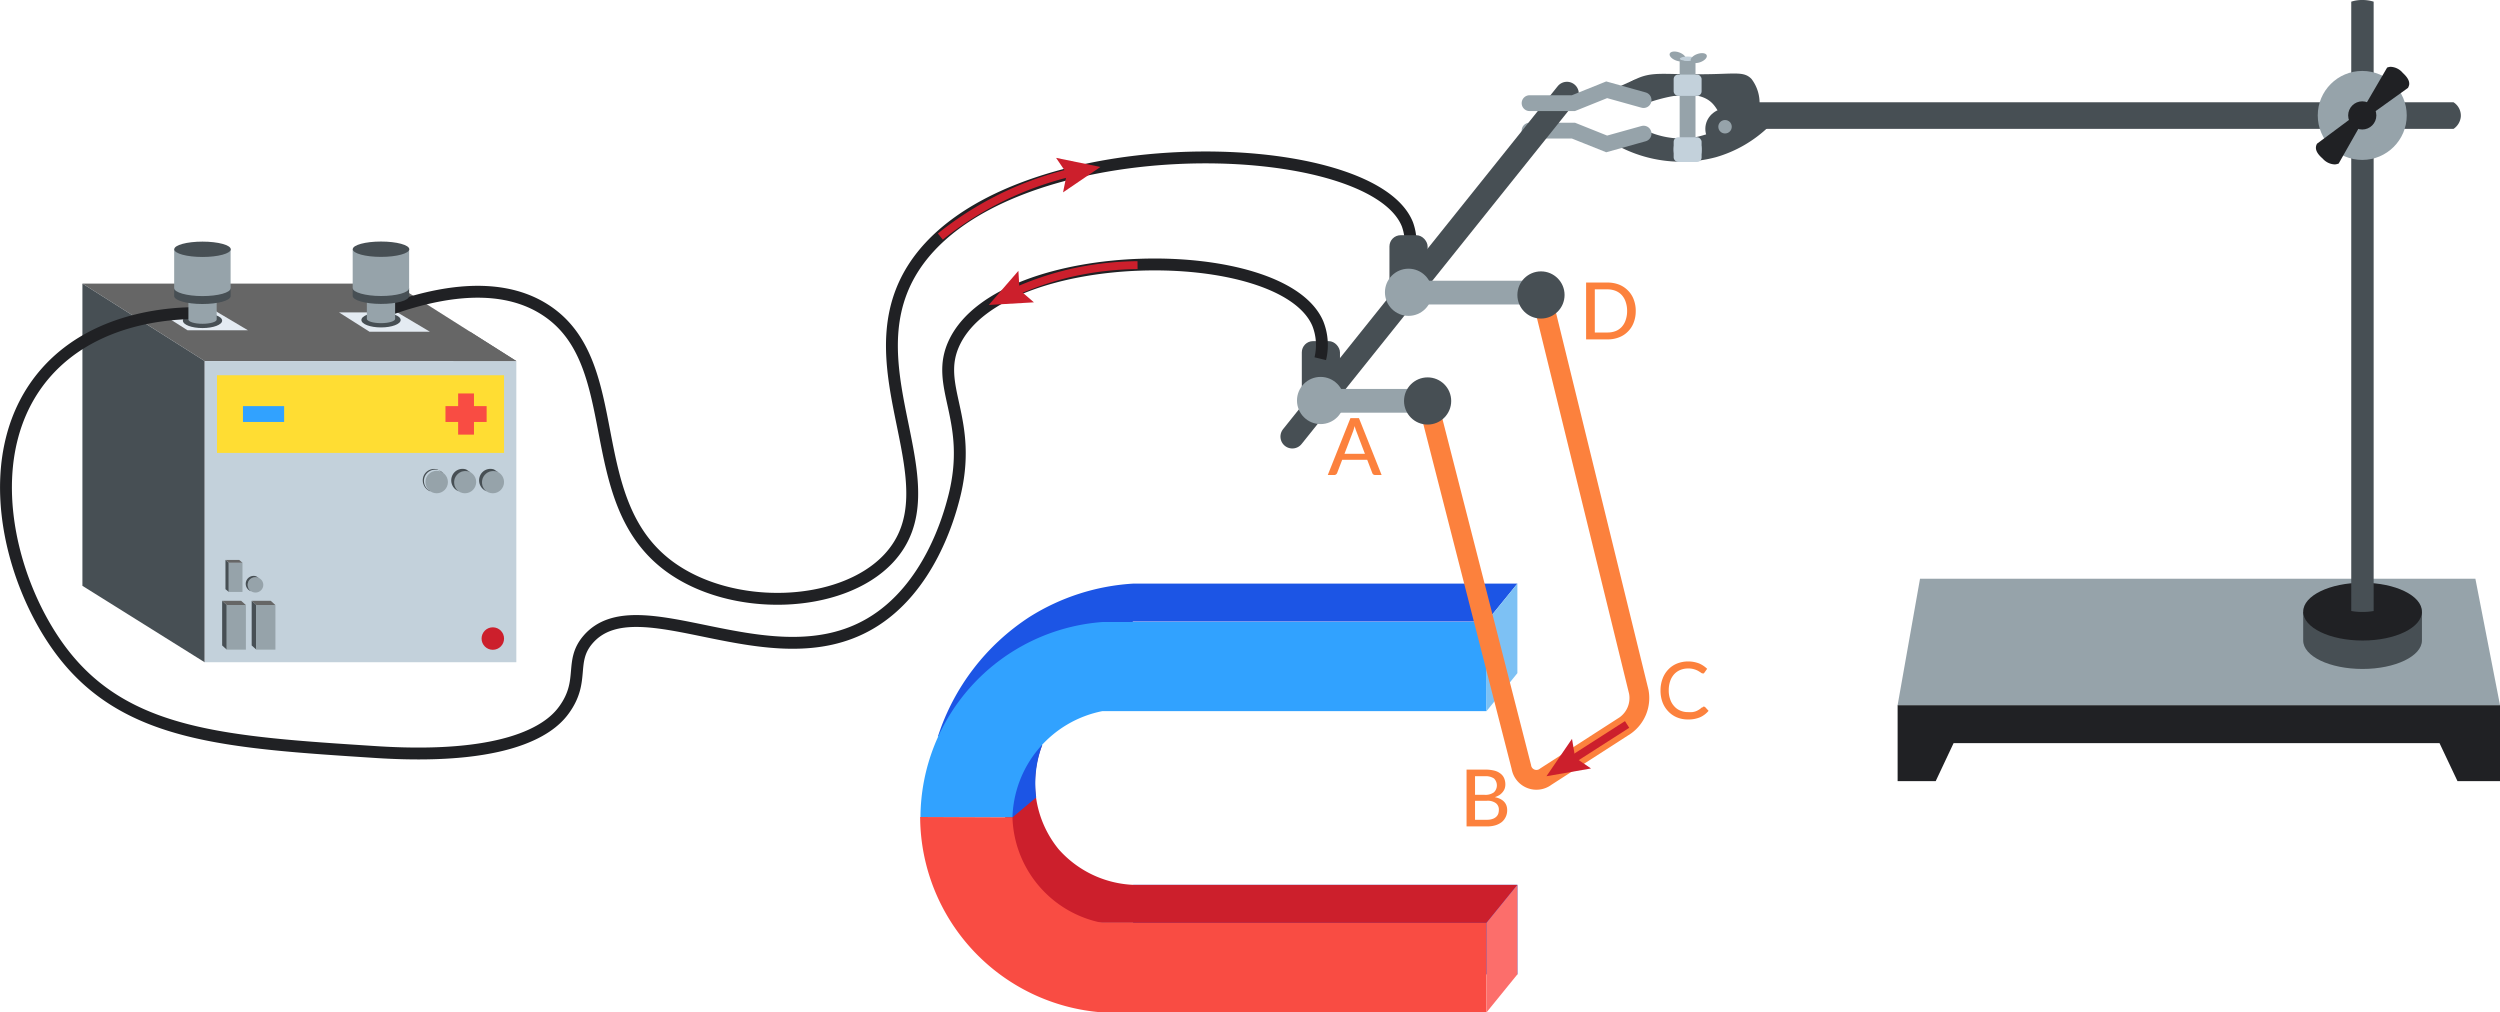 <?xml version="1.0" encoding="UTF-8"?>
<svg xmlns="http://www.w3.org/2000/svg" viewBox="0 0 315.79 127.88">
  <defs>
    <style>.cls-1{fill:#474f54;}.cls-16,.cls-18,.cls-19,.cls-2,.cls-21,.cls-22,.cls-3,.cls-4{fill:none;stroke-miterlimit:10;}.cls-2,.cls-4{stroke:#96a3aa;}.cls-2,.cls-3{stroke-linecap:round;}.cls-18,.cls-19,.cls-2{stroke-width:2px;}.cls-3{stroke:#474f54;}.cls-3,.cls-4{stroke-width:3px;}.cls-5{fill:#202124;}.cls-6{fill:#96a3aa;}.cls-7{fill:#1c55e5;}.cls-8{fill:#cc1f2c;}.cls-9{fill:#31a2ff;}.cls-10{fill:#f94c43;}.cls-11{fill:#fc6e6b;}.cls-12{fill:#7dc1f4;}.cls-13{fill:#c3d1db;}.cls-14{fill:#666;}.cls-15{fill:#e4ebf2;}.cls-16{stroke:#202124;stroke-width:1.5px;}.cls-17{fill:#fd3;}.cls-18{stroke:#f94c43;}.cls-19{stroke:#31a2ff;}.cls-20{fill:#fc813d;}.cls-21{stroke:#fc813d;stroke-width:2.5px;}.cls-22{stroke:#cc1f2c;}</style>
  </defs>
  <g id="Слой_2" data-name="Слой 2">
    <g id="Слой_1-2" data-name="Слой 1">
      <path class="cls-1" d="M208,16.53a10.78,10.78,0,0,0,5.07.95c1.8-.13,2.66-.7,4.84-1.15a20.67,20.67,0,0,1,5.53-.35,16,16,0,0,1-6.67,3.87,17,17,0,0,1-12.41-1.43Z"></path>
      <polyline class="cls-2" points="193.21 16.5 198.75 16.5 202.95 18.18 207.61 16.88"></polyline>
      <line class="cls-3" x1="163.24" y1="55.15" x2="197.93" y2="11.83"></line>
      <line class="cls-4" x1="196.19" y1="36.96" x2="176.04" y2="36.96"></line>
      <polyline class="cls-5" points="239.7 89.07 239.7 98.67 244.51 98.67 246.77 93.87 308.15 93.87 310.42 98.67 315.79 98.67 315.79 89.07"></polyline>
      <polygon class="cls-6" points="315.79 89.07 239.7 89.07 242.53 73.1 312.68 73.1 315.79 89.07"></polygon>
      <path class="cls-1" d="M290.93,80.9c0,2,3.36,3.6,7.5,3.6s7.5-1.63,7.5-3.6V77.3h-15Z"></path>
      <ellipse class="cls-5" cx="298.43" cy="77.26" rx="7.5" ry="3.65"></ellipse>
      <path class="cls-1" d="M297,77.18a8.41,8.41,0,0,0,1.25.12,8.29,8.29,0,0,0,1.58-.12V.21A4.87,4.87,0,0,0,298.29,0,4.5,4.5,0,0,0,297,.21Z"></path>
      <rect class="cls-7" x="161.74" y="93.16" width="11.31" height="48.54" transform="translate(49.97 284.82) rotate(-90)"></rect>
      <path class="cls-8" d="M133.73,107.28a13.34,13.34,0,0,0,9.4,4.49h48.54l-3.9,4.8H128.33l-2-19.48,5.32-3A13.22,13.22,0,0,0,133.73,107.28Z"></path>
      <path class="cls-7" d="M127.89,103.25l3-2.52a14,14,0,0,1-.08-2.74,13.79,13.79,0,0,1,.85-3.9,5.62,5.62,0,0,0-4.84,3.81A5.94,5.94,0,0,0,127.89,103.25Z"></path>
      <path class="cls-7" d="M187.77,78.52H143.13L118.46,93.07a28.43,28.43,0,0,1,11.6-15.15,27.65,27.65,0,0,1,13.07-4.2h48.54Z"></path>
      <path class="cls-9" d="M187.77,89.83H139.23a14.1,14.1,0,0,0-11.34,13.42l-11.62,0a24.84,24.84,0,0,1,23-24.68h48.54Z"></path>
      <path class="cls-10" d="M127.89,103.25a14,14,0,0,0,11.34,13.32h48.54v11.31H139.23a24.85,24.85,0,0,1-23-24.68Z"></path>
      <polygon class="cls-11" points="187.77 127.88 187.77 116.57 191.67 111.77 191.67 123.08 187.77 127.88"></polygon>
      <polygon class="cls-12" points="187.77 89.83 187.77 78.52 191.67 73.72 191.67 85.03 187.77 89.83"></polygon>
      <line class="cls-4" x1="181.82" y1="50.63" x2="164.77" y2="50.63"></line>
      <polygon class="cls-1" points="207.61 13.03 210.48 12.11 206.45 10.08 203.92 11.21 207.61 13.03"></polygon>
      <path class="cls-1" d="M206.45,10.08v2h9.25c.1.05,2,1,2,2.68s-1.92,2.61-2,2.66h5.4V10.08Z"></path>
      <path class="cls-1" d="M309.92,16.28H221.1V12.92h88.82a2,2,0,0,1,.92,1.82A2.1,2.1,0,0,1,309.92,16.28Z"></path>
      <ellipse class="cls-6" cx="211.93" cy="7.14" rx="0.55" ry="1.07" transform="translate(134.48 204.54) rotate(-70.51)"></ellipse>
      <rect class="cls-13" x="211.41" y="17.34" width="3.53" height="3.12" rx="1.42"></rect>
      <ellipse class="cls-13" cx="213.18" cy="7.43" rx="0.99" ry="0.29"></ellipse>
      <ellipse class="cls-6" cx="214.57" cy="7.32" rx="1.07" ry="0.55" transform="translate(9.86 72.03) rotate(-19.49)"></ellipse>
      <ellipse class="cls-1" cx="218.11" cy="16.28" rx="2.7" ry="2.6"></ellipse>
      <path class="cls-1" d="M204.33,11.57a9,9,0,0,1,2.12-1.49c2.18-1.1,3.58-.66,8.23-.7,4.44,0,5.56-.44,6.56.59a5,5,0,0,1,1,3.52,6,6,0,0,1-1.06,3.13,2.79,2.79,0,0,1-1.78.22c-1.71-.42-1.93-2.7-3.21-3.89-1.08-1-3.29-1.62-8.28.11Z"></path>
      <polyline class="cls-2" points="193.21 13.03 198.75 13.03 202.95 11.34 207.61 12.64"></polyline>
      <path class="cls-6" d="M214.17,18.13c0,.16-.45.29-1,.29s-1-.13-1-.29V7.43c0,.15.44.28,1,.28s1-.13,1-.28Z"></path>
      <rect class="cls-13" x="211.41" y="9.42" width="3.53" height="2.69" rx="0.57"></rect>
      <rect class="cls-13" x="211.41" y="17.34" width="3.53" height="3.12" rx="0.57"></rect>
      <circle class="cls-6" cx="217.9" cy="16.01" r="0.85"></circle>
      <circle class="cls-6" cx="298.39" cy="14.58" r="5.62"></circle>
      <circle class="cls-5" cx="298.39" cy="14.58" r="1.78"></circle>
      <path class="cls-5" d="M299.32,14.58l4.85-3.48a1.78,1.78,0,0,0,.14-.36c.12-.65-.48-1.23-.81-1.54A2.11,2.11,0,0,0,302,8.44a1.28,1.28,0,0,0-.47.1l-3.06,5.25a1.24,1.24,0,0,1,.52.3A1.63,1.63,0,0,1,299.32,14.58Z"></path>
      <path class="cls-5" d="M297.48,14.58l-4.79,3.56a.92.92,0,0,0-.14.37c-.11.65.5,1.22.84,1.52a2.14,2.14,0,0,0,1.55.74,1.89,1.89,0,0,0,.47-.11l3-5.29a1.46,1.46,0,0,1-.53-.3A1.57,1.57,0,0,1,297.48,14.58Z"></path>
      <polygon class="cls-14" points="25.86 45.61 65.23 45.61 49.77 35.82 10.41 35.82 25.86 45.61"></polygon>
      <polygon class="cls-15" points="46.67 41.9 42.82 39.46 50.19 39.46 54.3 41.9 46.67 41.9"></polygon>
      <path class="cls-16" d="M177.93,32.46a6.78,6.78,0,0,0-.15-4.12C173.12,16.62,125.94,15.7,115,34.46c-7.33,12.61,5.72,27-2.75,36.08-6,6.42-19.92,6.84-27.82.92-11.2-8.4-5.12-25.7-15.63-32.37-6.41-4.08-15.12-1.73-20.68.39"></path>
      <polygon class="cls-15" points="23.69 41.72 19.84 39.28 27.21 39.28 31.32 41.72 23.69 41.72"></polygon>
      <polygon class="cls-1" points="10.41 35.82 25.86 45.61 25.86 83.66 10.41 74 10.41 35.82"></polygon>
      <ellipse class="cls-1" cx="48.13" cy="40.42" rx="2.48" ry="0.94"></ellipse>
      <ellipse class="cls-1" cx="25.58" cy="40.5" rx="2.48" ry="0.94"></ellipse>
      <rect class="cls-13" x="25.86" y="45.61" width="39.36" height="38.04"></rect>
      <rect class="cls-17" x="27.41" y="47.4" width="36.26" height="9.81"></rect>
      <line class="cls-18" x1="58.87" y1="49.7" x2="58.87" y2="54.9"></line>
      <line class="cls-19" x1="30.69" y1="52.3" x2="35.89" y2="52.3"></line>
      <line class="cls-18" x1="56.27" y1="52.3" x2="61.47" y2="52.3"></line>
      <polygon class="cls-14" points="59.36 41.9 57.27 45.61 65.22 45.61 59.36 41.9"></polygon>
      <circle class="cls-6" cx="62.25" cy="60.89" r="1.42"></circle>
      <path class="cls-1" d="M61.38,62a1.42,1.42,0,0,1,1.74-2.24l-.72-.46a1.42,1.42,0,0,0-1.8.89,1.49,1.49,0,0,0,.86,1.87Z"></path>
      <polygon class="cls-1" points="28.06 75.89 28.06 81.53 28.64 82.06 28.64 76.42 28.06 75.89"></polygon>
      <rect class="cls-6" x="28.65" y="76.42" width="2.41" height="5.64"></rect>
      <polygon class="cls-14" points="31.05 76.42 30.46 75.89 28.06 75.89 28.64 76.42 31.05 76.42"></polygon>
      <polygon class="cls-1" points="31.79 75.89 31.79 81.53 32.38 82.06 32.38 76.42 31.79 75.89"></polygon>
      <rect class="cls-6" x="32.38" y="76.42" width="2.41" height="5.64"></rect>
      <polygon class="cls-14" points="34.78 76.42 34.2 75.89 31.79 75.89 32.38 76.42 34.78 76.42"></polygon>
      <polygon class="cls-1" points="28.48 70.73 28.48 74.42 28.9 74.77 28.9 71.08 28.48 70.73"></polygon>
      <rect class="cls-6" x="28.9" y="71.08" width="1.73" height="3.69"></rect>
      <polygon class="cls-14" points="30.63 71.08 30.21 70.73 28.48 70.73 28.9 71.08 30.63 71.08"></polygon>
      <circle class="cls-6" cx="58.73" cy="60.89" r="1.42"></circle>
      <path class="cls-1" d="M57.86,62a1.42,1.42,0,0,1,1.74-2.24l-.72-.46a1.42,1.42,0,0,0-1.8.89,1.49,1.49,0,0,0,.86,1.87Z"></path>
      <circle class="cls-6" cx="55.16" cy="60.89" r="1.42"></circle>
      <path class="cls-1" d="M54.3,62A1.42,1.42,0,1,1,56,59.77l-.72-.46a1.43,1.43,0,0,0-1.8.89,1.5,1.5,0,0,0,.87,1.87Z"></path>
      <ellipse class="cls-6" cx="32.27" cy="73.88" rx="0.99" ry="0.97"></ellipse>
      <path class="cls-1" d="M31.66,74.65a1,1,0,0,1-.18-1.36,1,1,0,0,1,1.39-.17l-.5-.32a1,1,0,0,0-.66,1.89Z"></path>
      <circle class="cls-8" cx="62.25" cy="80.66" r="1.42"></circle>
      <path class="cls-6" d="M49.91,40.28c0,.3-.8.54-1.78.54s-1.79-.24-1.79-.54v-5h3.57Z"></path>
      <path class="cls-1" d="M44.55,36.39v1c0,.53,1.6,1,3.57,1s3.56-.43,3.56-1v-1"></path>
      <path class="cls-6" d="M44.55,31.48v4.91c0,.53,1.6,1,3.57,1s3.56-.44,3.56-1V31.48"></path>
      <ellipse class="cls-1" cx="48.13" cy="31.48" rx="3.57" ry="0.97"></ellipse>
      <rect class="cls-1" x="164.44" y="43.09" width="4.82" height="7.55" rx="1.42"></rect>
      <rect class="cls-1" x="175.51" y="29.71" width="4.82" height="7.55" rx="1.42"></rect>
      <circle class="cls-6" cx="166.81" cy="50.59" r="2.98"></circle>
      <circle class="cls-6" cx="177.92" cy="36.92" r="2.98"></circle>
      <path class="cls-20" d="M174.52,60h-.82a.39.39,0,0,1-.23-.07.38.38,0,0,1-.13-.18l-.64-1.67h-3.16l-.64,1.67a.41.41,0,0,1-.13.17.36.36,0,0,1-.23.08h-.82l2.86-7.18h1.08Zm-2.11-2.68-1.06-2.78a4.73,4.73,0,0,1-.23-.72l-.12.4a2.55,2.55,0,0,1-.11.33l-1.06,2.77Z"></path>
      <path class="cls-20" d="M187.59,97.21a4.82,4.82,0,0,1,1.16.13,2.08,2.08,0,0,1,.79.38,1.46,1.46,0,0,1,.46.59,2,2,0,0,1,.15.79,1.69,1.69,0,0,1-.08.5,1.48,1.48,0,0,1-.25.44,1.87,1.87,0,0,1-.41.38,2.46,2.46,0,0,1-.59.27c1,.21,1.56.75,1.56,1.64a1.9,1.9,0,0,1-.17.83,1.87,1.87,0,0,1-.49.66,2.43,2.43,0,0,1-.8.42,3.61,3.61,0,0,1-1.08.15h-2.59V97.21Zm-1.27.84v2.35h1.22a1.82,1.82,0,0,0,1.17-.32,1.22,1.22,0,0,0,0-1.75,1.86,1.86,0,0,0-1.14-.28Zm1.5,5.5a2,2,0,0,0,.69-.1,1.25,1.25,0,0,0,.47-.26,1.05,1.05,0,0,0,.27-.39,1.59,1.59,0,0,0,.08-.5,1,1,0,0,0-.37-.84,1.73,1.73,0,0,0-1.14-.31h-1.5v2.4Z"></path>
      <path class="cls-20" d="M215.24,89.26a.26.26,0,0,1,.16.07l.42.46a3,3,0,0,1-1.07.81,3.73,3.73,0,0,1-1.53.28,3.55,3.55,0,0,1-1.41-.27,3.18,3.18,0,0,1-1.08-.75A3.38,3.38,0,0,1,210,88.7a4.2,4.2,0,0,1-.25-1.49,4.14,4.14,0,0,1,.26-1.48,3.35,3.35,0,0,1,.72-1.16,3.13,3.13,0,0,1,1.12-.76,3.87,3.87,0,0,1,2.79,0,3.46,3.46,0,0,1,1,.67l-.35.49a.24.24,0,0,1-.08.09.23.23,0,0,1-.14,0,.33.33,0,0,1-.22-.1l-.34-.21a2.45,2.45,0,0,0-.51-.21,2.41,2.41,0,0,0-.76-.1,2.55,2.55,0,0,0-1,.19,2.19,2.19,0,0,0-.77.54,2.46,2.46,0,0,0-.5.87,3.43,3.43,0,0,0-.18,1.15,3.26,3.26,0,0,0,.19,1.17,2.37,2.37,0,0,0,.51.86,2,2,0,0,0,.76.54,2.34,2.34,0,0,0,.95.19,4.45,4.45,0,0,0,.56,0,2.07,2.07,0,0,0,.46-.11,2.4,2.4,0,0,0,.39-.2,2.2,2.2,0,0,0,.36-.28l.09,0A.16.16,0,0,1,215.24,89.26Z"></path>
      <path class="cls-20" d="M206.62,39.28a4,4,0,0,1-.26,1.47,3.11,3.11,0,0,1-.73,1.13,3.07,3.07,0,0,1-1.12.73,3.8,3.8,0,0,1-1.46.26h-2.7V35.69h2.7a4,4,0,0,1,1.46.26,3.22,3.22,0,0,1,1.12.74,3.11,3.11,0,0,1,.73,1.13A4,4,0,0,1,206.62,39.28Zm-1.09,0a3.37,3.37,0,0,0-.18-1.14,2.33,2.33,0,0,0-.49-.86,2.11,2.11,0,0,0-.78-.54,2.82,2.82,0,0,0-1-.19h-1.63V42h1.63a2.82,2.82,0,0,0,1-.18,2.11,2.11,0,0,0,.78-.54,2.33,2.33,0,0,0,.49-.86A3.39,3.39,0,0,0,205.53,39.28Z"></path>
      <path class="cls-21" d="M194.71,37.26,207,87.36a4.25,4.25,0,0,1-1.71,4.28L195.26,98.1a1.93,1.93,0,0,1-3.09-1.22L180.33,50.65"></path>
      <circle class="cls-1" cx="180.33" cy="50.65" r="2.98"></circle>
      <circle class="cls-1" cx="194.65" cy="37.26" r="2.98"></circle>
      <path class="cls-22" d="M118.78,29.88a42,42,0,0,1,9.45-5.72,42.9,42.9,0,0,1,7.25-2.41"></path>
      <polygon class="cls-8" points="134.28 24.3 134.76 21.94 133.4 19.94 139 21.09 134.28 24.3"></polygon>
      <line class="cls-22" x1="205.53" y1="91.51" x2="198.35" y2="96.11"></line>
      <polygon class="cls-8" points="198.57 93.33 198.97 95.71 200.97 97.07 195.34 98.05 198.57 93.33"></polygon>
      <path class="cls-16" d="M166.77,45.31a7.32,7.32,0,0,0-.31-4.44C162,30.44,126.71,30.7,120.6,43.17c-2.78,5.67,2.55,9.69-.15,19.87-.52,1.95-3,11.34-10.55,15.74-12.68,7.41-29.36-5.26-35.62,2-2.4,2.79-.37,5.17-3,8.84-1.15,1.61-5.4,6.56-23.75,5.38-19-1.23-31.64-2-39.74-12.69C1,73.34-3,57,5.87,47c6.66-7.49,17.18-7.5,19.71-7.44"></path>
      <path class="cls-6" d="M27.37,40.36c0,.3-.8.54-1.79.54s-1.78-.24-1.78-.54v-5h3.57Z"></path>
      <path class="cls-1" d="M22,36.4v1c0,.54,1.59,1,3.56,1s3.57-.43,3.57-1v-1"></path>
      <path class="cls-6" d="M22,31.49V36.4c0,.53,1.59,1,3.56,1s3.57-.43,3.57-1V31.49"></path>
      <ellipse class="cls-1" cx="25.58" cy="31.49" rx="3.57" ry="0.97"></ellipse>
      <path class="cls-22" d="M128.09,36.91a39,39,0,0,1,7.11-2.42,39.54,39.54,0,0,1,8.49-1"></path>
      <polygon class="cls-8" points="130.6 38.19 128.78 36.62 128.64 34.21 124.9 38.52 130.6 38.19"></polygon>
    </g>
  </g>
</svg>
